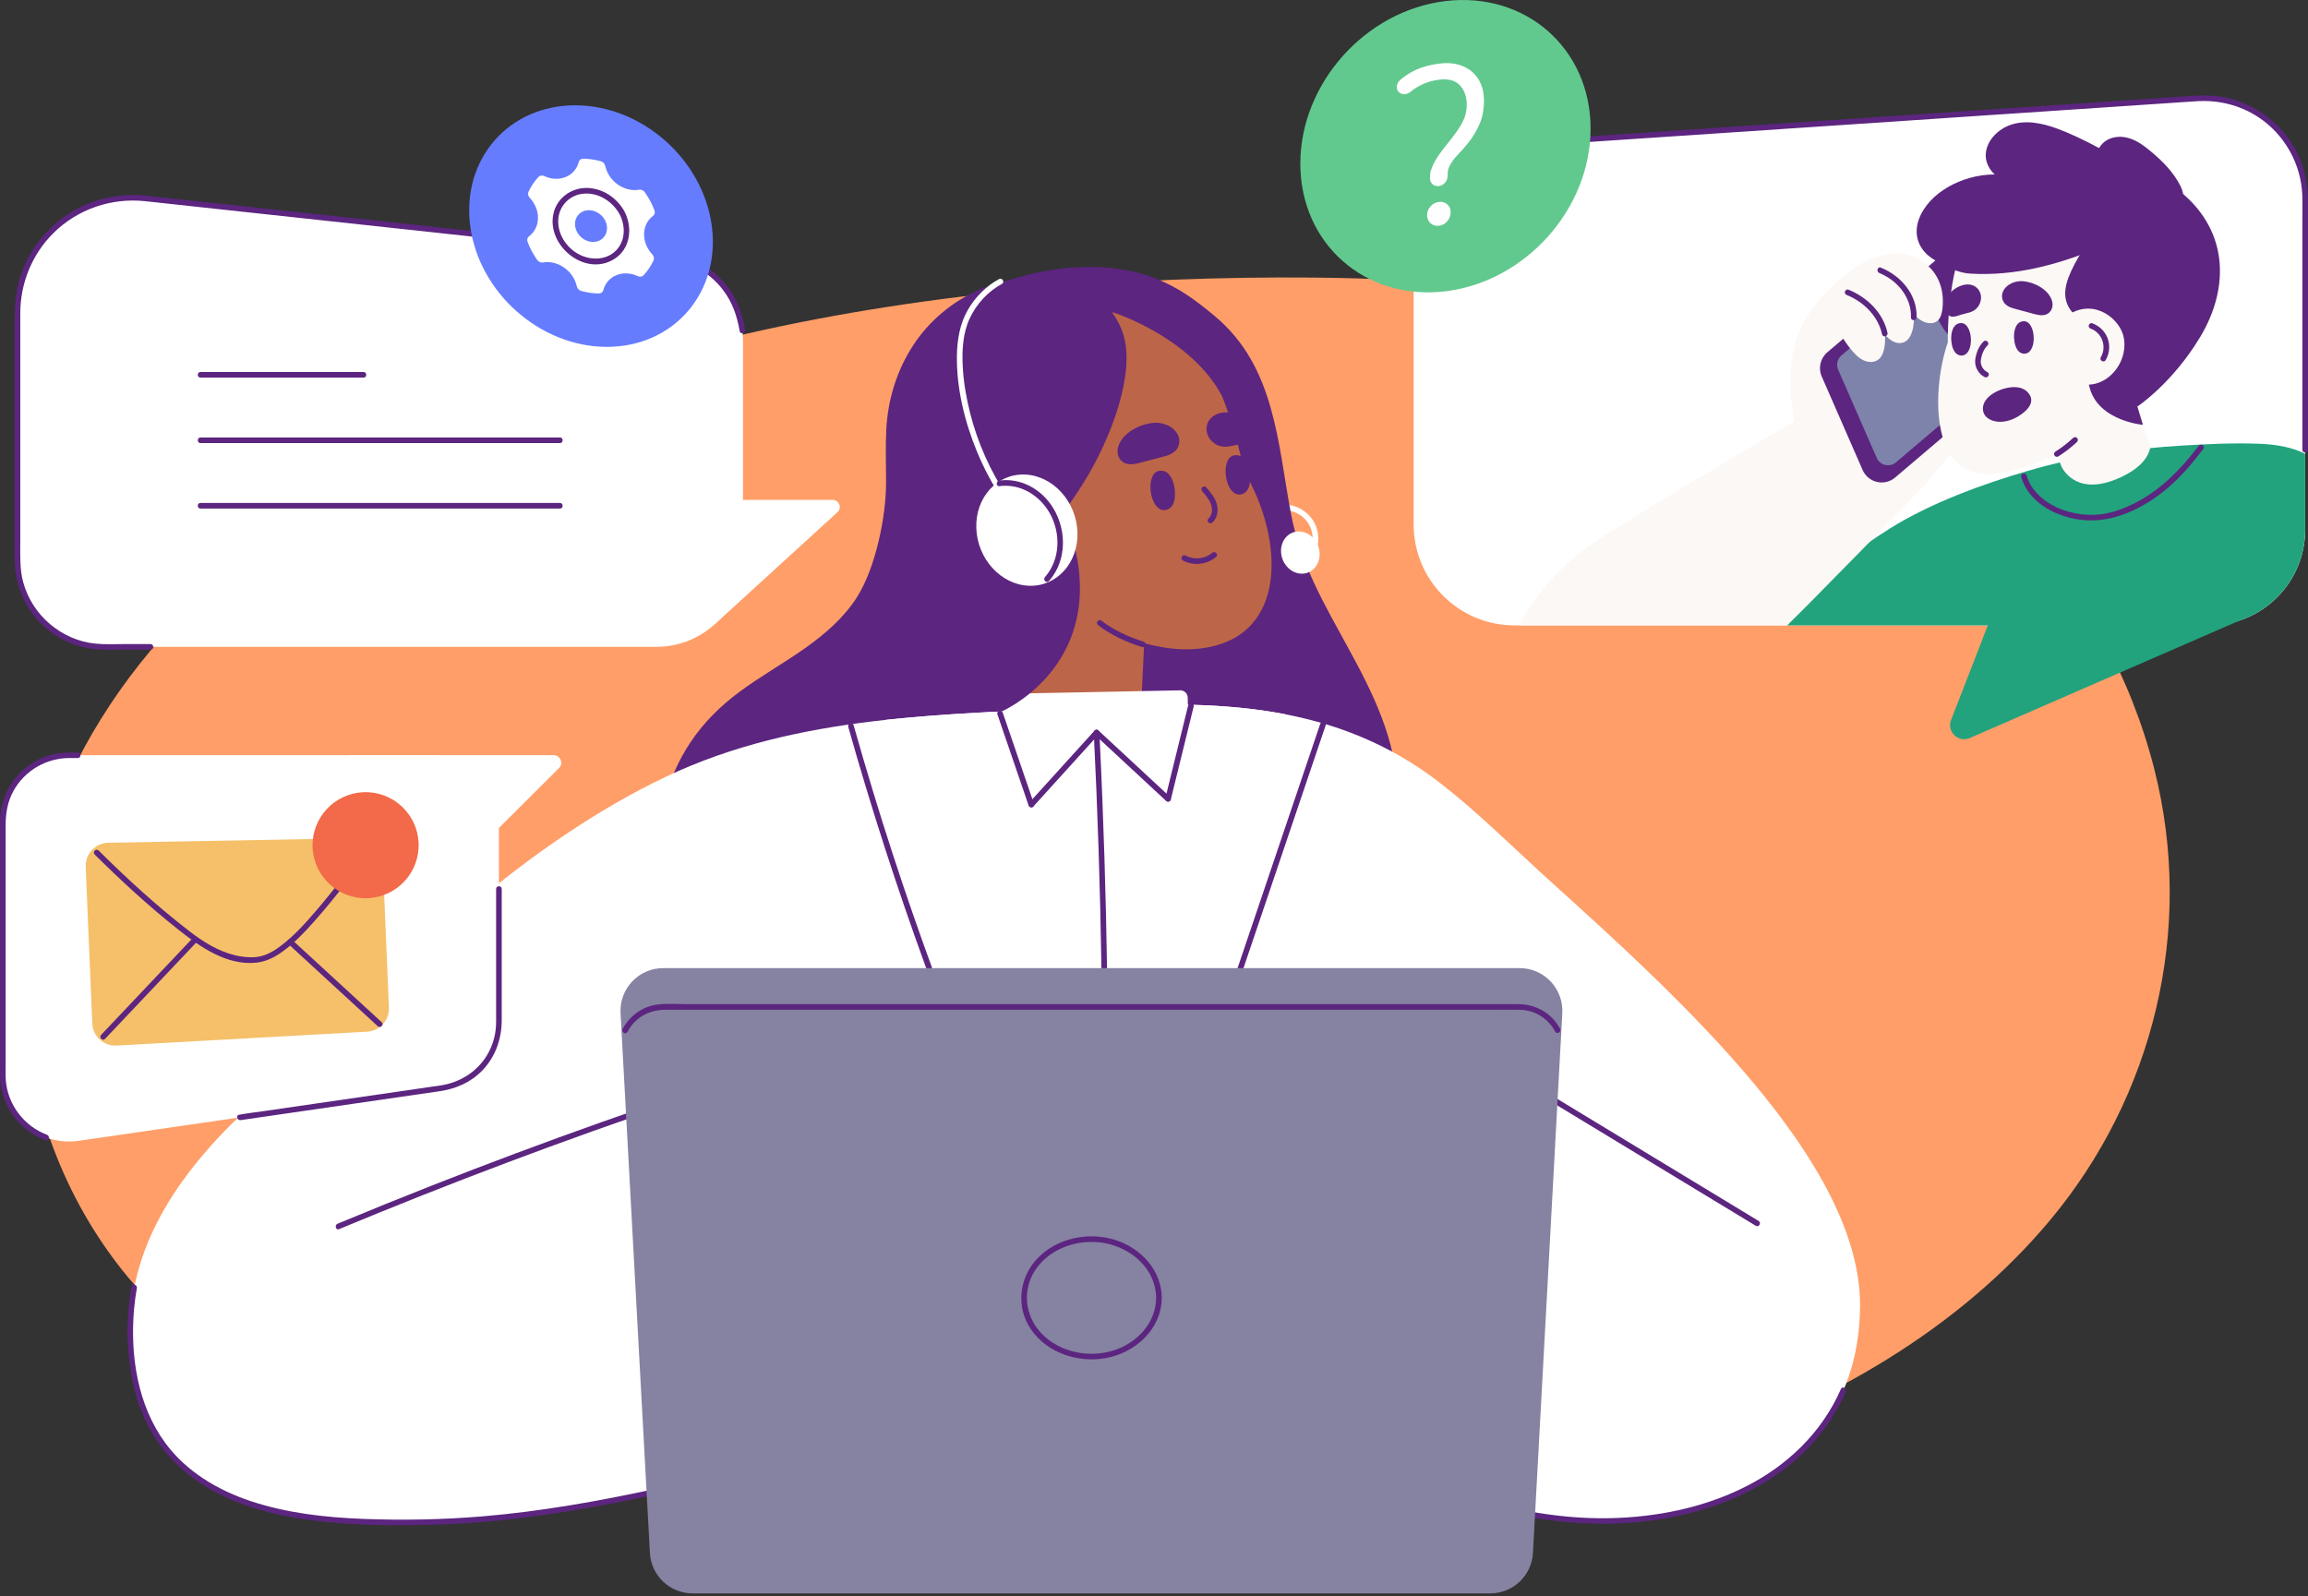 <svg xmlns="http://www.w3.org/2000/svg" width="775" height="536" viewBox="0 0 775 536" fill="none"><rect x="0" y="0" width="775" height="536" fill="#333333" stroke="none"/><g clip-path="url(#clip0_48_413)"><path d="M723.301 257.942C715.531 227.554 699.678 198.406 677.613 174.145C617.292 107.821 523.674 93.917 440.761 93.221C319.033 92.197 174.617 113.381 82.92 186.895C35.37 225.014 2.53 281.062 8.439 344.335C11.247 374.413 22.702 404.642 43.302 429.317C74.355 466.511 177.65 494.227 225.165 499.868C306.033 509.471 329.889 517.111 416.751 513.501C514.222 509.45 626.966 483.374 688.434 409.727C722.752 368.606 737.247 312.463 723.301 257.945V257.942Z" fill="#FF9E68"></path><path d="M431.35 171.316C434.299 171.39 437.22 172.84 438.962 175.247C440.813 177.801 441.264 181.131 440.278 184.111C439.895 185.265 441.718 185.762 442.098 184.611C443.252 181.123 442.675 177.08 440.468 174.124C438.325 171.252 434.933 169.518 431.354 169.43C430.14 169.398 430.14 171.284 431.354 171.316H431.35Z" fill="white"></path><path d="M349.53 191.29C347.908 182.341 345.444 173.645 342.956 165.01C337.91 147.516 331.959 130.357 324.523 113.976C323.619 111.988 322.373 106.713 321.705 105.009C312.787 112.28 307.009 121.141 302.131 130.67C296.431 141.805 297.543 148.343 297.532 162.163C297.525 173.455 294.069 190.583 287.753 200.563C283.392 207.45 276.945 213.006 270.291 217.704C263.087 222.793 255.402 227.09 248.304 232.351C241.885 237.109 236.244 242.679 231.852 249.288C223.596 261.707 219.799 276.839 222.108 290.243C222.122 290.317 222.139 290.391 222.153 290.465C225.285 292.344 228.41 294.234 232.14 295.054C245.562 292.08 258.907 288.114 271.984 283.237C281.189 279.802 290.279 275.913 299.197 271.578C306.917 267.827 314.55 263.762 321.701 258.842C328.539 254.137 334.975 248.616 340.039 242.025C345.589 234.804 349.041 226.569 350.406 218.081C351.874 208.959 351.107 199.929 349.537 191.29H349.53Z" fill="#5C2580"></path><path d="M469.17 266.099C469.216 273.39 467.886 281.037 463.782 287.206C461.822 290.159 459.229 292.657 456.097 294.333C452.687 296.159 448.868 297.011 445.043 297.401C441.053 297.806 437.037 297.714 433.033 297.637C428.542 297.549 424.048 297.44 419.558 297.31C418.291 297.274 417.024 297.232 415.761 297.194C415.662 274.925 341.125 253.715 340.995 231.45C340.843 205.127 383.301 128.295 383.121 101.973C383.037 89.466 393.503 93.967 408.216 106.417C428.159 123.295 429.017 148.741 433.476 172.439C435.024 180.659 437.854 188.514 441.39 196.08C448.485 211.261 458.011 225.235 463.958 240.962C466.995 248.989 469.114 257.484 469.17 266.106V266.099Z" fill="#5C2580"></path><path d="M610.449 481.139C619.158 470.234 624.472 456.171 624.588 438.692C624.912 390.523 564.419 335.544 520.332 295.722C508.265 284.824 496.772 273.246 483.934 263.227C448.852 235.842 408.696 235.117 366.01 237.467C317.791 240.124 268.306 239.649 223.698 260.806C200.426 271.842 177.243 287.984 157.814 304.717C137.896 321.869 83.582 371.58 77.41 377.798C53.92 401.464 38.032 429.381 45.531 464.079C55.916 512.107 110.771 512.364 151.884 510.809C187.585 509.461 244.408 496.919 279.662 484.922C282.608 490.327 288.854 490.898 294.506 493.847C303.018 498.291 312.882 499.192 322.292 499.998C345.546 501.99 368.913 502.686 392.245 502.095C415.671 501.501 439.066 499.6 462.281 496.401C463.168 496.278 464.055 496.141 464.942 496.014C485.468 502.352 505.408 507.589 520.568 509.647C554.094 514.201 590.861 505.657 610.445 481.139H610.449Z" fill="white"></path><path d="M512.261 509.257C528.628 512.258 545.344 512.719 561.718 509.471C576.752 506.487 591.447 500.371 603.067 490.204C610.239 483.93 615.986 476.149 619.794 467.411C620.272 466.31 618.65 465.349 618.164 466.461C611.756 481.171 599.967 492.383 585.722 499.477C571.843 506.389 556.2 509.506 540.766 509.851C531.352 510.062 522.016 509.137 512.764 507.441C511.578 507.223 511.068 509.042 512.265 509.26L512.261 509.257Z" fill="#5C2580"></path><path d="M44.143 432.08C42.408 441.771 42.355 451.766 44.058 461.464C45.283 468.432 47.524 475.245 51.121 481.361C57.265 491.806 67.027 499.224 78.098 503.848C89.957 508.799 102.904 510.777 115.654 511.643C128.748 512.533 141.98 512.315 155.078 511.608C174.672 510.548 194.182 507.254 213.389 503.348C215.951 502.827 218.513 502.289 221.068 501.737C222.254 501.48 221.751 499.664 220.568 499.917C201.252 504.087 181.686 507.603 161.972 509.246C148.621 510.358 135.058 510.619 121.671 510.084C109.038 509.577 96.257 508.138 84.207 504.13C73.073 500.428 62.586 494.206 55.534 484.637C46.138 471.888 43.657 455.067 45.019 439.607C45.227 437.253 45.54 434.909 45.958 432.583C46.17 431.397 44.354 430.887 44.139 432.083L44.143 432.08Z" fill="#5C2580"></path><path d="M443.315 243.109C434.419 269.403 425.523 295.698 416.623 321.992C414.111 329.421 411.598 336.846 409.082 344.275C408.691 345.426 410.514 345.922 410.901 344.775C419.797 318.48 428.694 292.186 437.593 265.891C440.106 258.462 442.619 251.037 445.135 243.608C445.525 242.458 443.703 241.961 443.315 243.109Z" fill="#5C2580"></path><path d="M284.827 244.087C292.439 271.057 301.043 297.742 310.625 324.076C313.332 331.515 316.119 338.923 318.98 346.302C319.413 347.421 321.239 346.936 320.799 345.802C310.671 319.68 301.504 293.189 293.336 266.387C291.028 258.811 288.797 251.21 286.646 243.584C286.316 242.419 284.496 242.912 284.827 244.083V244.087Z" fill="#5C2580"></path><path d="M366.012 237.471C343.251 238.724 320.204 239.28 297.527 241.75C297.707 242.317 297.897 242.883 298.073 243.446C302.116 255.932 306.163 268.425 310.21 280.918C314.247 293.41 318.29 305.914 322.337 318.41C324.515 325.152 326.704 331.902 328.882 338.645C334.664 338.419 340.443 338.201 346.224 337.976C362.866 337.335 379.511 336.695 396.164 336.051C397.709 335.995 399.267 335.928 400.812 335.872C402.952 329.15 405.102 322.436 407.252 315.711C410.233 306.396 413.21 297.077 416.201 287.762L425.15 259.824C427.283 253.166 429.412 246.519 431.544 239.864C410.669 235.838 388.696 236.215 366.019 237.467L366.012 237.471Z" fill="white"></path><path d="M310.024 146.802C308.806 136.523 310.724 123.696 320.028 113.941C334.052 99.238 357.626 92.816 376.981 99.456C401.566 107.888 410.546 129.045 416.215 151.482C416.74 153.552 417.233 155.793 417.683 158.154C417.982 158.665 418.274 159.182 418.563 159.696C430.739 181.528 431.397 209.765 409.237 216.497C392.328 221.632 374.599 213.07 360.037 206.433C336.952 195.911 313.332 174.698 310.031 146.805L310.024 146.802Z" fill="#BD6548"></path><path d="M373.831 104.925C373.831 104.925 399.647 113.103 410.268 132.859C410.268 132.859 413.625 110.499 397.666 98.766C381.707 87.034 357.242 87.857 338.102 94.311C316.569 101.571 352.787 111.161 352.787 111.161L373.831 104.925Z" fill="#5C2580"></path><path d="M385.47 186.93C385.47 186.93 384.252 215.797 383.365 233.604C383.365 233.604 382.549 245.956 364.021 245.435C343.723 244.865 344.23 231.549 344.23 231.549L346.556 185.892L385.47 186.93Z" fill="#BD6548"></path><path d="M396.876 262.143L339.342 263.291C337.959 263.319 336.819 262.221 336.791 260.838L336.288 235.532C336.259 234.149 337.357 233.009 338.74 232.981L396.274 231.834C397.657 231.805 398.797 232.903 398.825 234.286L399.328 259.592C399.357 260.975 398.259 262.115 396.876 262.143Z" fill="white"></path><path d="M336.343 238.939C336.343 238.939 366.987 225.739 362.102 190.083C358.633 164.753 336.459 152.433 327.855 157.451C322.632 160.495 318.635 185.896 318.635 185.896L315.492 215.674L336.343 238.939Z" fill="#5C2580"></path><path d="M397.191 188.221C400.77 190.157 405.306 189.639 408.382 186.997C409.304 186.205 407.963 184.875 407.048 185.663C404.63 187.739 400.935 188.105 398.141 186.592C397.075 186.015 396.121 187.641 397.191 188.221Z" fill="#5C2580"></path><path d="M368.806 210.012C373.19 213.359 378.293 215.699 383.547 217.314C384.708 217.673 385.208 215.854 384.047 215.495C378.937 213.922 374.017 211.638 369.756 208.383C369.348 208.073 368.704 208.323 368.464 208.72C368.176 209.203 368.401 209.702 368.802 210.012H368.806Z" fill="#5C2580"></path><path d="M403.688 164.968C404.923 166.414 406.264 167.948 406.778 169.824C407.19 171.33 406.989 173.065 405.778 174.149C404.871 174.958 406.211 176.288 407.112 175.483C408.742 174.026 409.129 171.675 408.668 169.616C408.15 167.294 406.528 165.397 405.022 163.634C404.691 163.247 404.03 163.292 403.688 163.634C403.305 164.017 403.357 164.58 403.688 164.968Z" fill="#5C2580"></path><path d="M367.276 246.023C368.571 272.134 369.427 298.267 369.838 324.407C369.954 331.779 370.035 339.152 370.081 346.521C370.088 347.735 371.974 347.735 371.967 346.521C371.798 320.353 371.197 294.185 370.148 268.035C369.852 260.694 369.525 253.357 369.159 246.019C369.099 244.812 367.213 244.805 367.273 246.019L367.276 246.023Z" fill="#5C2580"></path><path d="M113.863 412.778C132.613 404.98 151.496 397.498 170.507 390.347C189.372 383.249 208.358 376.475 227.452 370.024C238.302 366.361 249.19 362.803 260.106 359.351C261.26 358.985 260.767 357.166 259.606 357.532C240.244 363.658 220.984 370.109 201.844 376.897C182.848 383.633 163.965 390.692 145.208 398.072C134.552 402.266 123.935 406.563 113.36 410.962C112.255 411.423 112.741 413.246 113.86 412.781L113.863 412.778Z" fill="#5C2580"></path><path d="M513.799 365.713C533.481 377.65 553.167 389.583 572.849 401.52C578.427 404.902 584.001 408.284 589.576 411.662C590.617 412.292 591.564 410.663 590.526 410.033C570.843 398.096 551.158 386.163 531.476 374.226C525.901 370.844 520.324 367.462 514.749 364.084C513.708 363.454 512.761 365.084 513.799 365.713Z" fill="#5C2580"></path><path d="M334.907 239.871C338.398 250.066 341.889 260.265 345.38 270.459C345.77 271.599 347.593 271.11 347.199 269.96C343.708 259.765 340.217 249.567 336.726 239.372C336.336 238.232 334.513 238.721 334.907 239.871Z" fill="#5C2580"></path><path d="M399.018 236.701C396.452 247.149 393.883 257.597 391.318 268.045C391.03 269.224 392.845 269.727 393.137 268.545C395.703 258.097 398.272 247.649 400.837 237.201C401.126 236.022 399.31 235.518 399.018 236.701Z" fill="#5C2580"></path><path d="M346.96 270.875C354.27 262.812 361.579 254.75 368.888 246.691C369.701 245.794 368.37 244.457 367.554 245.358C360.245 253.42 352.936 261.482 345.627 269.541C344.814 270.438 346.144 271.775 346.96 270.875Z" fill="#5C2580"></path><path d="M392.895 267.629C384.892 260.204 376.89 252.782 368.887 245.357C367.997 244.534 366.663 245.864 367.554 246.691C375.556 254.116 383.558 261.538 391.561 268.963C392.451 269.787 393.785 268.456 392.895 267.629Z" fill="#5C2580"></path><path d="M220.394 217.236H34.959C18.891 217.236 5.867 204.212 5.867 188.144V104.999C5.867 82.026 25.799 64.135 48.638 66.606L223.526 85.531C238.295 87.129 249.486 99.601 249.486 114.455V188.141C249.486 204.209 236.462 217.233 220.394 217.233V217.236Z" fill="white"></path><path d="M239.942 209.688L281.207 172.02C282.811 170.556 281.773 167.885 279.605 167.885H249.486L235.934 204.659L239.942 209.684V209.688Z" fill="white"></path><path d="M250.19 110.728C249.306 105.393 247.533 100.487 244.204 96.162C240.583 91.457 235.607 87.892 229.98 85.992C226.83 84.929 223.603 84.602 220.334 84.25C216.519 83.838 212.708 83.423 208.893 83.011C202.928 82.368 196.967 81.72 191.002 81.076C183.538 80.267 176.078 79.461 168.614 78.655C160.305 77.754 151.997 76.857 143.688 75.956C135.186 75.037 126.684 74.115 118.182 73.197C110.137 72.328 102.093 71.455 94.052 70.586C87.091 69.833 80.127 69.079 73.166 68.326C68.007 67.767 62.844 67.211 57.685 66.651C54.944 66.356 52.203 66.057 49.461 65.761C42.356 64.994 35.29 65.867 28.709 68.724C18.405 73.2 10.326 82.1 6.849 92.781C5.11 98.119 4.927 103.531 4.927 109.06V175.479C4.927 179.575 4.924 183.671 4.927 187.764C4.934 197.156 9.094 206.084 16.551 211.873C21.038 215.357 26.439 217.493 32.091 218.046C35.329 218.362 38.651 218.186 41.895 218.186H50.531C51.745 218.186 51.745 216.3 50.531 216.3H41.776C38.57 216.3 35.29 216.473 32.091 216.159C20.619 215.037 10.762 206.581 7.774 195.478C6.624 191.199 6.81 186.835 6.81 182.457V116.179C6.81 112.512 6.807 108.842 6.81 105.175C6.824 95.082 10.787 85.348 17.976 78.236C26.052 70.244 37.366 66.377 48.641 67.556C50.186 67.718 51.735 67.89 53.279 68.059C57.439 68.509 61.599 68.96 65.758 69.41C71.906 70.075 78.054 70.74 84.205 71.406C91.718 72.219 99.228 73.031 106.741 73.844C114.951 74.735 123.161 75.621 131.371 76.508C139.736 77.413 148.101 78.321 156.466 79.225C164.324 80.077 172.179 80.925 180.037 81.776C186.762 82.505 193.483 83.233 200.208 83.958C205.156 84.493 210.1 85.028 215.048 85.563C217.642 85.844 220.239 86.126 222.832 86.404C230.638 87.249 237.802 90.961 242.652 97.211C245.879 101.367 247.522 106.1 248.374 111.231C248.571 112.424 250.39 111.917 250.193 110.731L250.19 110.728Z" fill="#5C2580"></path><path d="M239.016 75.928C241.958 98.327 226.186 116.489 203.787 116.489C181.388 116.489 160.84 98.331 157.898 75.928C154.956 53.529 170.728 35.367 193.127 35.367C215.526 35.367 236.074 53.526 239.016 75.928Z" fill="#667CFF"></path><path d="M216.537 64.561C216.093 63.935 215.329 63.59 214.633 63.713C212.314 64.118 209.717 63.565 207.457 61.971C205.198 60.38 203.734 58.072 203.22 55.675C203.066 54.954 202.471 54.349 201.749 54.152C199.81 53.624 197.829 53.332 195.855 53.3C195.13 53.289 194.514 53.722 194.342 54.398C193.761 56.64 192.23 58.522 189.932 59.455C187.634 60.391 185.023 60.194 182.729 59.12C182.043 58.8 181.272 58.923 180.811 59.416C179.424 60.898 178.302 62.59 177.461 64.431C177.172 65.061 177.348 65.853 177.879 66.419C179.628 68.288 180.698 70.755 180.649 73.313C180.6 75.871 179.445 78.007 177.64 79.352C177.084 79.763 176.887 80.51 177.151 81.224C177.51 82.185 177.932 83.142 178.421 84.085C179.006 85.211 179.664 86.284 180.385 87.301C180.828 87.924 181.592 88.273 182.285 88.149C184.604 87.741 187.198 88.297 189.461 89.888C191.72 91.478 193.187 93.79 193.698 96.187C193.853 96.908 194.444 97.514 195.165 97.711C197.101 98.242 199.085 98.534 201.06 98.566C201.785 98.576 202.397 98.144 202.573 97.468C203.153 95.226 204.688 93.347 206.986 92.411C209.284 91.475 211.891 91.668 214.186 92.742C214.872 93.062 215.639 92.939 216.1 92.446C217.487 90.965 218.609 89.269 219.454 87.431C219.742 86.802 219.57 86.01 219.035 85.44C217.286 83.571 216.216 81.108 216.266 78.553C216.311 75.998 217.466 73.855 219.274 72.511C219.827 72.099 220.027 71.356 219.76 70.642C219.401 69.681 218.979 68.724 218.49 67.778C217.905 66.651 217.251 65.582 216.53 64.568L216.537 64.561ZM201.031 80.897C198.427 81.956 195.162 80.591 193.74 77.846C192.318 75.101 193.279 72.014 195.883 70.955C198.487 69.896 201.753 71.261 203.175 74.006C204.596 76.751 203.636 79.837 201.031 80.897Z" fill="white"></path><path d="M208.151 72.127C210.213 76.234 209.967 81.509 206.293 84.641C202.873 87.558 197.861 87.365 194.1 85.246C190.024 82.955 187.16 78.437 187.459 73.686C187.744 69.139 191.249 65.525 195.775 65.057C200.923 64.522 205.783 67.679 208.148 72.127C208.718 73.2 210.347 72.247 209.777 71.177C207.279 66.482 202.31 63.125 196.911 63.118C191.696 63.111 187.009 66.556 185.847 71.708C183.423 82.473 196.475 93.15 206.265 86.988C211.684 83.575 212.49 76.586 209.774 71.18C209.228 70.097 207.602 71.05 208.144 72.13L208.151 72.127Z" fill="#5C2580"></path><path d="M67.329 126.817H122.071C123.285 126.817 123.285 124.931 122.071 124.931H67.329C66.114 124.931 66.114 126.817 67.329 126.817Z" fill="#5C2580"></path><path d="M67.329 148.808H188.022C189.236 148.808 189.236 146.922 188.022 146.922H67.329C66.114 146.922 66.114 148.808 67.329 148.808Z" fill="#5C2580"></path><path d="M67.329 170.795H188.022C189.236 170.795 189.236 168.909 188.022 168.909H67.329C66.114 168.909 66.114 170.795 67.329 170.795Z" fill="#5C2580"></path><path d="M741.878 210.033H508.577C489.862 210.033 474.691 194.862 474.691 176.148V82.375C474.691 64.54 488.514 49.76 506.31 48.563L737.905 33.03C757.467 31.718 774.06 47.233 774.06 66.841V177.851C774.06 195.622 759.652 210.029 741.881 210.029L741.878 210.033Z" fill="white"></path><path d="M532.216 47.772C536.428 47.49 540.64 47.205 544.853 46.924C555.537 46.206 566.224 45.491 576.908 44.773C591.283 43.809 605.655 42.845 620.031 41.881C635.311 40.857 650.59 39.833 665.87 38.805C679.274 37.908 692.675 37.007 706.079 36.11C714.821 35.522 723.566 34.938 732.307 34.35C734.059 34.234 735.815 34.114 737.568 33.998C744.94 33.513 752.214 35.297 758.394 39.393C767.114 45.175 772.674 55.021 773.086 65.48C773.195 68.228 773.114 70.994 773.114 73.743V151.067C773.114 152.281 775 152.281 775 151.067V68.179C775 61.496 773.646 55.046 770.229 49.229C765.038 40.392 755.945 34.09 745.81 32.467C742.526 31.943 739.264 31.996 735.97 32.218C728.953 32.689 721.933 33.161 714.916 33.629C702.426 34.466 689.937 35.304 677.448 36.141C662.316 37.155 647.18 38.172 632.048 39.185C617.025 40.192 602.002 41.202 586.98 42.208C575.064 43.007 563.145 43.806 551.229 44.605C545.162 45.013 539.099 45.417 533.032 45.826C532.761 45.843 532.49 45.861 532.219 45.879C531.016 45.959 531.005 47.846 532.219 47.765L532.216 47.772Z" fill="#5C2580"></path><path d="M759.073 149.05C750.493 148.677 741.805 149.093 733.236 149.61C715.605 150.652 697.989 153.122 681.016 158.102C665.919 162.522 648.384 168.831 634.61 177.485C622.11 185.339 615.597 190.769 600.053 210.033H741.875C759.646 210.033 774.05 195.618 774.05 177.847V152.408C769.496 150.113 764.221 149.279 759.066 149.05H759.073Z" fill="#22A37D"></path><path d="M752.037 208.393L661.428 247.852C657.581 249.527 653.626 245.727 655.143 241.817L671.323 200.148L732.823 177.485L752.037 208.393Z" fill="#22A37D"></path><path d="M534.101 43.214C534.101 70.128 512.283 94.579 485.369 97.823C458.455 101.068 436.637 81.882 436.637 54.968C436.637 28.054 458.455 3.603 485.369 0.359C512.283 -2.886 534.101 16.3 534.101 43.214Z" fill="#61C98E"></path><path d="M664.399 128.823C661.285 122.953 655.492 124.347 650.379 120.476C649.721 119.983 649.074 119.477 648.447 118.942C647.789 118.372 647.374 117.78 647.722 116.89C648.282 115.465 650.048 114.86 651.122 113.885C653.043 112.139 654.05 109.606 654.236 107.051C654.662 100.994 651.153 92.056 646.568 88.586C641.666 84.877 636.683 84.001 628.466 86.876C625.538 87.896 619.612 91.606 613.809 97.539C609.322 102.145 605.053 107.762 603.167 114.004C601.161 120.698 600.246 129.538 602.495 141.485C588.053 150.029 538.553 179.234 531.357 184.939C524.576 190.326 518.502 196.611 513.716 203.85C512.4 205.845 511.182 207.908 510.084 210.037H600.053C604.353 206.12 643.232 166.273 646.403 162.768C648.328 160.639 653.226 154.294 655.267 152.278C657.66 150.314 659.962 148.263 661.872 145.817C663.759 143.392 665.272 140.573 665.821 137.522C666.359 134.528 665.81 131.501 664.396 128.823H664.399Z" fill="#FCF8F5"></path><path d="M625.446 157.842L611.714 126.434C610.479 123.611 611.243 120.311 613.59 118.315L662.273 76.952C665.838 73.922 671.317 75.189 673.193 79.475L686.924 110.883C688.159 113.705 687.396 117.006 685.048 119.001L636.365 160.365C632.801 163.395 627.321 162.128 625.446 157.842Z" fill="#5C2580"></path><path d="M630.176 153.763L617.236 124.164C616.504 122.489 616.954 120.529 618.351 119.346L661.879 82.364C663.994 80.566 667.249 81.319 668.361 83.863L681.301 113.462C682.033 115.137 681.582 117.098 680.185 118.28L636.658 155.262C634.543 157.06 631.288 156.307 630.176 153.763Z" fill="#7D83AB"></path><path d="M695.332 62.513C693.284 60.102 690.536 58.416 687.548 57.414C663.09 49.207 637.827 94.23 654.074 112.255C656.298 114.722 659.993 115.401 663.259 114.806C674.601 112.741 684.082 103.126 690.546 94.195C695.065 87.956 699.185 80.376 698.96 72.447C698.858 68.844 697.679 65.282 695.329 62.516L695.332 62.513Z" fill="#5C2580"></path><path d="M651.74 96.311C650.913 93.365 649.213 90.624 646.574 88.586C644.1 86.679 640.873 85.412 637.523 85.349C633.856 85.278 630.428 86.735 627.69 88.745C624.759 90.895 622.334 93.615 620.128 96.318C617.964 98.968 615.69 101.86 615.88 105.108C616.292 112.034 622.426 118.435 623.277 119.255C624.699 120.62 626.796 121.951 629.165 121.461C631.537 120.972 632.36 118.769 632.712 116.943C633.001 115.447 633.064 113.92 632.934 112.407C633.803 113.403 634.823 114.297 636.066 114.842C638.226 115.789 640.313 114.912 641.309 113.118C642.365 111.207 642.675 108.881 642.706 106.794C642.713 106.386 642.678 105.985 642.657 105.576C643.188 106.164 643.79 106.706 644.459 107.185C645.697 108.075 647.418 108.796 649.065 108.455C650.642 108.128 651.462 106.928 651.845 105.664C652.303 104.158 652.391 102.529 652.384 100.98C652.377 99.407 652.173 97.838 651.743 96.311H651.74Z" fill="#FCF8F5"></path><path d="M620.16 99.091C625.837 101.378 630.654 106.195 631.985 112.28C632.245 113.466 634.061 112.963 633.804 111.78C632.326 105.017 626.935 99.801 620.664 97.271C620.189 97.078 619.633 97.479 619.502 97.929C619.348 98.464 619.692 98.9 620.16 99.091Z" fill="#5C2580"></path><path d="M631.055 91.693C637.058 94.086 641.939 99.914 641.675 106.596C641.626 107.81 643.512 107.807 643.561 106.596C643.861 99.02 638.322 92.569 631.558 89.874C630.432 89.423 629.943 91.246 631.058 91.693H631.055Z" fill="#5C2580"></path><path d="M681.062 126.912C681.062 126.912 687.059 143.107 692.179 156.578C692.179 156.578 696.367 166.667 710.446 161.008C722.151 156.303 722.017 149.948 722.017 149.948L710.721 116.415L681.059 126.912H681.062Z" fill="#FCF8F5"></path><path d="M738.159 86.612C738.06 85.894 737.944 85.179 737.811 84.468C733.077 59.054 698.383 49.306 676.867 61.929C658.747 72.556 655.031 90.761 654.144 109.443C654.064 111.168 654.032 113.022 654.056 114.965C653.902 115.419 653.75 115.873 653.61 116.327C648.778 131.656 647.856 162.279 670.698 158.999C686.341 156.754 694.709 149.811 704.854 144.669C727.095 133.394 741.752 112.364 738.166 86.612H738.159Z" fill="#FCF8F5"></path><path d="M696.777 105.868C710.298 119.03 704.393 126.803 717.712 136.53C717.712 136.53 729.368 128.82 738.753 113.255C748.902 96.423 748.522 76.396 730.364 62.988C725.19 59.167 718.983 56.679 712.62 55.785C706.286 54.894 699.624 54.303 693.857 56.436C686.449 59.177 707.314 70.501 707.314 70.501C698.266 87.062 688.082 97.401 696.781 105.868H696.777Z" fill="#5C2580"></path><path d="M717.713 136.53L719.568 142.671C719.568 142.671 701.716 141.168 701.167 126.747C700.266 102.989 717.713 136.53 717.713 136.53Z" fill="#5C2580"></path><path d="M713.191 113.639C712.163 107.248 703.517 100.255 694.955 105.474C686.703 110.503 687.1 121.944 694.923 127.198C704.235 133.454 714.817 123.738 713.194 113.639H713.191Z" fill="#FCF8F5"></path><path d="M659.032 119.375C657.938 119.533 656.537 119.072 655.756 116.967C654.627 113.923 655.003 108.377 658.628 108.501C662.52 108.634 663.072 118.787 659.032 119.375Z" fill="#5C2580"></path><path d="M680.122 118.755C679.028 118.913 677.627 118.452 676.846 116.348C675.716 113.304 676.093 107.758 679.718 107.881C683.61 108.015 684.162 118.167 680.122 118.755Z" fill="#5C2580"></path><path d="M689.032 100.987C687.843 97.162 683.071 94.765 679.348 94.442C676.744 94.213 673.65 95.409 672.567 97.954C671.916 99.481 672.292 101.202 673.538 102.296C674.703 103.317 676.321 103.63 677.771 104.024C679.605 104.52 681.435 105.027 683.272 105.506C684.75 105.889 686.435 106.174 687.78 105.235C689.131 104.292 689.504 102.5 689.032 100.987Z" fill="#5C2580"></path><path d="M665.131 99.101C664.853 97.57 663.822 96.363 662.481 95.849C659.873 94.85 656.819 96.317 654.911 98.291C653.265 99.991 651.794 103.612 653.902 105.597C655.295 106.91 656.858 106.216 658.371 105.727C660.458 105.055 662.661 105.059 664.146 103.063C664.955 101.972 665.388 100.494 665.134 99.101H665.131Z" fill="#5C2580"></path><path d="M666.057 114.68C664.48 116.183 663.565 118.551 663.28 120.677C662.956 123.094 664.237 125.501 666.405 126.624C667.482 127.18 668.436 125.554 667.355 124.995C665.768 124.171 664.871 122.482 665.159 120.74C665.434 119.072 666.141 117.196 667.387 116.01C668.267 115.173 666.933 113.839 666.053 114.677L666.057 114.68Z" fill="#5C2580"></path><path d="M681.642 132.768C679.165 128.204 671.937 130.129 668.615 132.578C667.246 133.588 666.039 135.013 665.856 136.766C665.697 138.279 666.334 139.704 667.619 140.535C670.395 142.326 673.936 141.784 676.737 140.352C679.257 139.064 683.423 136.044 681.646 132.771L681.642 132.768Z" fill="#5C2580"></path><path d="M732.082 62.292C729.875 57.896 726.113 54.068 722.267 50.879C721.718 50.425 721.169 49.982 720.62 49.553C718.487 47.885 716.059 46.484 713.385 46.058C710.71 45.636 707.758 46.322 705.91 48.3C705.467 48.775 705.129 49.25 704.854 49.728C699.903 47.012 694.691 44.654 691.017 43.278C685.844 41.339 679.816 40.03 674.492 42.173C670.392 43.824 666.655 47.789 666.792 52.452C666.859 54.736 668.048 57.006 669.797 58.575C666.912 58.597 664.033 58.998 661.253 59.8C656.376 61.208 651.593 63.784 648.134 67.549C644.995 70.97 642.637 75.78 643.978 80.489C645.174 84.691 648.831 87.372 652.768 88.826C653.011 88.913 653.258 88.984 653.504 89.068C655.739 90.701 658.681 91.718 661.647 91.891C676.765 92.774 690.736 88.885 703.707 83.649C707.029 82.308 713.335 76.037 716.612 74.623C719.367 73.433 722.175 72.265 724.484 70.519C725.054 70.09 725.578 69.615 726.053 69.105C727.331 69.481 728.661 69.784 729.974 69.58C732.032 69.256 733.215 67.648 733.099 65.571C733.035 64.421 732.599 63.319 732.082 62.288V62.292Z" fill="#5C2580"></path><path d="M702.05 110.379C705.91 111.794 707.487 116.453 705.435 119.972C704.823 121.025 706.452 121.975 707.064 120.926C708.391 118.649 708.637 115.802 707.62 113.357C706.684 111.104 704.83 109.398 702.549 108.56C702.071 108.384 701.515 108.757 701.388 109.218C701.244 109.742 701.568 110.203 702.046 110.379H702.05Z" fill="#5C2580"></path><path d="M691.143 153.287C693.396 151.873 695.51 150.236 697.442 148.41C697.812 148.062 697.794 147.428 697.442 147.076C697.073 146.707 696.482 146.724 696.109 147.076C694.258 148.822 692.343 150.303 690.19 151.658C689.76 151.929 689.588 152.499 689.852 152.95C690.102 153.379 690.71 153.558 691.143 153.287Z" fill="#5C2580"></path><path d="M678.683 160.185C681.385 169.212 691 173.906 699.801 174.677C709.858 175.56 719.708 170.637 727.302 164.384C732.109 160.428 736.132 155.642 739.89 150.705C740.626 149.741 738.989 148.798 738.261 149.755C732.092 157.863 725.036 165.123 715.707 169.518C711.414 171.541 707.029 172.931 702.243 172.907C697.795 172.886 693.287 171.851 689.356 169.75C685.288 167.575 681.846 164.186 680.502 159.686C680.154 158.524 678.334 159.02 678.683 160.185Z" fill="#5C2580"></path><path d="M486.529 56.224C486.329 56.643 486.206 57.115 486.16 57.639C486.111 58.163 486.086 58.673 486.086 59.166C486.086 59.958 485.801 60.683 485.234 61.344C484.664 62.006 483.96 62.386 483.123 62.488C482.282 62.59 481.581 62.379 481.011 61.855C480.445 61.331 480.16 60.672 480.16 59.884C480.16 59.391 480.184 58.881 480.234 58.357C480.283 57.833 480.406 57.361 480.603 56.942C480.997 55.76 481.504 54.662 482.12 53.648C482.736 52.638 483.404 51.653 484.119 50.703C484.833 49.753 485.562 48.824 486.304 47.919C487.047 47.015 487.761 46.075 488.454 45.104C489.538 43.739 490.492 42.229 491.305 40.575C492.121 38.921 492.526 37.13 492.526 35.205C492.526 32.488 491.759 30.31 490.231 28.666C488.701 27.026 486.403 26.386 483.341 26.756C481.909 26.928 480.624 27.206 479.488 27.59C478.351 27.973 477.288 28.448 476.303 29.011C475.363 29.521 474.561 30.063 473.896 30.634C473.231 31.207 472.551 31.538 471.858 31.619C471.165 31.703 470.525 31.534 469.933 31.112C469.342 30.69 469.043 30.06 469.043 29.219C469.043 28.628 469.205 28.089 469.525 27.607C469.845 27.125 470.327 26.646 470.971 26.175C472.896 24.711 474.86 23.609 476.859 22.874C478.858 22.139 481.043 21.628 483.415 21.343C485.787 21.058 487.884 21.174 489.711 21.695C491.537 22.216 493.092 23.039 494.377 24.169C495.661 25.299 496.636 26.675 497.301 28.297C497.97 29.919 498.301 31.721 498.301 33.695C498.301 36.757 497.794 39.435 496.784 41.729C495.77 44.024 494.5 46.128 492.969 48.042C491.833 49.464 490.647 50.805 489.411 52.065C488.176 53.325 487.212 54.715 486.522 56.228L486.529 56.224ZM487.12 71.265C487.12 70.177 486.737 69.301 485.973 68.626C485.206 67.953 484.281 67.682 483.197 67.813C482.06 67.95 481.11 68.446 480.346 69.305C479.579 70.163 479.199 71.135 479.199 72.222C479.199 73.309 479.583 74.277 480.346 74.97C481.11 75.667 482.064 75.949 483.197 75.811C484.284 75.681 485.21 75.174 485.973 74.291C486.737 73.412 487.12 72.401 487.12 71.265Z" fill="white"></path><path d="M416.226 166.101C417.577 166.051 419.157 165.189 419.632 162.483C420.318 158.573 418.647 151.993 414.318 152.939C409.669 153.956 411.239 166.28 416.226 166.097V166.101Z" fill="#5C2580"></path><path d="M390.984 171.319C392.335 171.27 393.915 170.408 394.394 167.702C395.08 163.792 393.408 157.211 389.08 158.158C384.431 159.175 386.001 171.499 390.987 171.316L390.984 171.319Z" fill="#5C2580"></path><path d="M377.003 155.135C378.636 156.293 380.698 155.955 382.507 155.494C384.756 154.921 386.994 154.312 389.235 153.721C391.009 153.252 392.99 152.876 394.423 151.637C395.953 150.311 396.425 148.21 395.64 146.338C394.331 143.22 390.559 141.738 387.377 141.998C382.824 142.372 376.979 145.268 375.501 149.934C374.916 151.782 375.363 153.97 377.003 155.135Z" fill="#5C2580"></path><path d="M408.46 149.318C411.134 150.757 413.576 149.614 416.23 149.279C418.155 149.037 420.245 148.994 421.111 146.823C422.416 143.536 418.915 140.292 416.212 139.257C413.077 138.061 408.935 138.015 406.566 140.471C405.345 141.734 404.828 143.603 405.314 145.444C405.754 147.119 406.996 148.533 408.456 149.318H408.46Z" fill="#5C2580"></path><path d="M377.143 112.167C375.665 107.603 372.928 103.415 368.571 99.995C359.752 93.073 348.248 92.14 338.103 94.312C328.929 96.275 320.507 100.885 313.821 107.301C306.67 114.163 301.715 123.143 299.273 132.951C298.031 137.938 297.454 143.125 297.535 148.344C297.612 153.249 297.767 156.937 299.52 161.642C301.23 166.235 304.566 171.679 308.704 174.378C312.797 177.049 323.84 187.56 328.531 187.395C345.422 186.8 354.002 177.777 363.581 162.561C373.17 147.327 381.359 125.188 377.143 112.167Z" fill="#5C2580"></path><path d="M208.375 340.26L218.232 521.535C218.647 529.15 224.943 535.112 232.569 535.112H500.409C508.035 535.112 514.331 529.15 514.746 521.535L524.603 340.26C525.05 332.036 518.505 325.125 510.266 325.125H222.712C214.477 325.125 207.928 332.036 208.375 340.26Z" fill="#8682A1"></path><path d="M523.85 345.486C521.032 340.221 515.721 337.244 509.806 337.226C508.433 337.223 507.057 337.226 505.685 337.226H230.781C227.474 337.226 223.983 336.931 220.689 337.367C215.702 338.029 211.409 341.147 209.076 345.577C208.513 346.65 210.139 347.604 210.705 346.531C213.26 341.671 218.007 339.116 223.405 339.116H501.501C504.418 339.116 507.342 339.077 510.26 339.116C515.355 339.186 519.825 341.959 522.221 346.439C522.795 347.509 524.424 346.559 523.85 345.489V345.486Z" fill="#5C2580"></path><path d="M388.224 435.866C388.15 444.315 381.76 451.044 373.976 453.5C365.688 456.115 355.916 454.222 349.785 447.88C344.07 441.968 343.138 433.037 347.832 426.22C352.791 419.02 362.317 415.969 370.724 417.437C379.838 419.027 388.14 426.118 388.224 435.866C388.235 437.08 390.121 437.084 390.111 435.866C390.03 426.565 383.069 419.119 374.479 416.413C365.477 413.576 354.797 415.755 348.244 422.736C342.149 429.233 341.097 439.044 346.203 446.462C351.675 454.408 361.933 457.741 371.224 456.111C381.172 454.369 390.016 446.413 390.107 435.866C390.118 434.652 388.231 434.652 388.221 435.866H388.224Z" fill="#5C2580"></path><path d="M361.797 178.717C362.149 189.028 354.833 197.086 345.454 196.713C336.076 196.34 328.186 187.68 327.834 177.365C327.483 167.055 334.799 158.996 344.177 159.369C353.555 159.742 361.445 168.402 361.797 178.717Z" fill="white"></path><path d="M443.108 185.575C443.396 189.492 440.736 192.666 437.164 192.666C433.592 192.666 430.46 189.492 430.168 185.575C429.879 181.659 432.54 178.481 436.112 178.481C439.684 178.481 442.815 181.655 443.108 185.575Z" fill="white"></path><path d="M338.335 166.896C332.542 158.253 328.253 148.664 325.715 138.571C324.434 133.482 323.544 128.257 323.273 123.01C322.995 117.661 323.315 111.882 325.606 106.956C327.858 102.11 331.715 97.891 336.424 95.353C337.494 94.776 336.54 93.147 335.474 93.724C331.135 96.064 327.496 99.759 325.026 104.01C322.305 108.691 321.394 114.138 321.317 119.494C321.165 130.396 323.903 141.59 328.041 151.623C330.385 157.31 333.285 162.744 336.709 167.85C337.381 168.853 339.014 167.91 338.338 166.9L338.335 166.896Z" fill="white"></path><path d="M335.586 163.264C342.691 162.328 349.212 166.403 352.594 172.53C356.261 179.174 356.014 187.982 350.88 193.81C350.081 194.718 351.408 196.055 352.214 195.143C360.807 185.388 357.077 168.888 345.608 163.127C342.508 161.568 339.035 160.924 335.586 161.378C334.4 161.533 334.386 163.422 335.586 163.264Z" fill="#5C2580"></path><path d="M148.476 365.39L26.406 383.129C12.981 385.079 0.949 374.669 0.949 361.103V275.878C0.949 263.586 10.915 253.62 23.207 253.62H145.277C157.569 253.62 167.535 263.586 167.535 275.878V343.364C167.535 354.421 159.42 363.799 148.48 365.39H148.476Z" fill="white"></path><path d="M15.789 381.099C8.019 378.175 2.452 370.83 1.935 362.515C1.829 360.811 1.892 359.084 1.892 357.38V277.138C1.892 273.063 2.558 269.143 4.571 265.529C8.336 258.783 15.522 254.613 23.229 254.567C24.189 254.56 25.154 254.567 26.114 254.567C27.328 254.567 27.328 252.681 26.114 252.681C23.151 252.681 20.237 252.677 17.345 253.427C13.622 254.394 10.166 256.316 7.354 258.941C2.621 263.361 0.02 269.597 0.006 276.047C-0.008 282.135 0.006 288.22 0.006 294.308V355.98C0.006 357.676 -0.004 359.376 0.006 361.072C0.052 368.687 3.761 375.824 10.018 380.187C11.651 381.328 13.428 382.218 15.29 382.918C16.426 383.348 16.919 381.525 15.789 381.099Z" fill="#5C2580"></path><path d="M123.262 346.471L39.166 351.138C34.845 351.377 31.164 348.037 30.981 343.712L28.775 291.109C28.592 286.753 32.03 283.103 36.39 283.022L120.619 281.492C124.835 281.414 128.34 284.715 128.516 288.927L130.592 338.395C130.772 342.636 127.506 346.236 123.265 346.471H123.262Z" fill="#F5C069"></path><path d="M31.787 286.967C40.697 295.818 49.956 304.334 59.802 312.136C67.213 318.009 76.226 324.421 86.248 323.27C89.088 322.943 91.685 321.746 94.036 320.152C98.375 317.207 102.063 313.307 105.533 309.412C112.989 301.04 119.676 291.968 126.221 282.878C126.932 281.893 125.296 280.95 124.592 281.924C118.697 290.11 112.68 298.239 106.106 305.893C102.534 310.052 98.783 314.251 94.398 317.576C92.083 319.332 89.693 320.757 86.885 321.282C84.591 321.711 81.311 321.422 78.731 320.771C73.168 319.367 68.23 316.299 63.729 312.832C52.908 304.496 42.805 295.258 33.12 285.633C32.258 284.778 30.924 286.108 31.787 286.967Z" fill="#5C2580"></path><path d="M140.561 283.1C140.973 292.928 133.34 301.23 123.511 301.642C113.682 302.053 105.381 294.42 104.969 284.592C104.557 274.763 112.19 266.461 122.019 266.05C131.848 265.638 140.149 273.271 140.561 283.1Z" fill="#F26A49"></path><path d="M35.282 348.889C45.582 338.001 55.883 327.113 66.183 316.225C67.017 315.345 65.687 314.008 64.849 314.891C54.549 325.779 44.248 336.667 33.948 347.555C33.114 348.435 34.444 349.772 35.282 348.889Z" fill="#5C2580"></path><path d="M128.179 343.304C118.15 334.084 108.124 324.864 98.094 315.641C97.201 314.821 95.867 316.151 96.761 316.974C106.79 326.194 116.816 335.414 126.845 344.638C127.739 345.458 129.073 344.128 128.179 343.304Z" fill="#5C2580"></path><path d="M116.301 253.624H185.908C188.171 253.624 189.301 256.362 187.699 257.96L167.535 278.039L116.301 253.624Z" fill="white"></path><path d="M166.593 298.538V340.197C166.593 341.228 166.6 342.259 166.593 343.286C166.575 346.939 165.692 350.518 163.911 353.717C160.564 359.731 154.603 363.546 147.854 364.535C145.045 364.946 142.241 365.351 139.432 365.759C128.009 367.42 116.587 369.078 105.164 370.739C99.839 371.513 94.515 372.287 89.194 373.061C86.379 373.47 83.532 373.786 80.731 374.293C80.593 374.318 80.456 374.332 80.315 374.353C79.119 374.525 79.629 376.345 80.815 376.172C87.843 375.152 94.867 374.131 101.894 373.111C113.687 371.397 125.479 369.683 137.272 367.969C140.72 367.47 144.173 366.966 147.621 366.467C153.058 365.675 158.048 363.528 161.923 359.527C166.413 354.892 168.475 348.85 168.475 342.477V298.545C168.475 297.331 166.589 297.331 166.589 298.545L166.593 298.538Z" fill="#5C2580"></path></g><defs><clipPath id="clip0_48_413"><rect width="775" height="535.108" fill="white"></rect></clipPath></defs></svg>